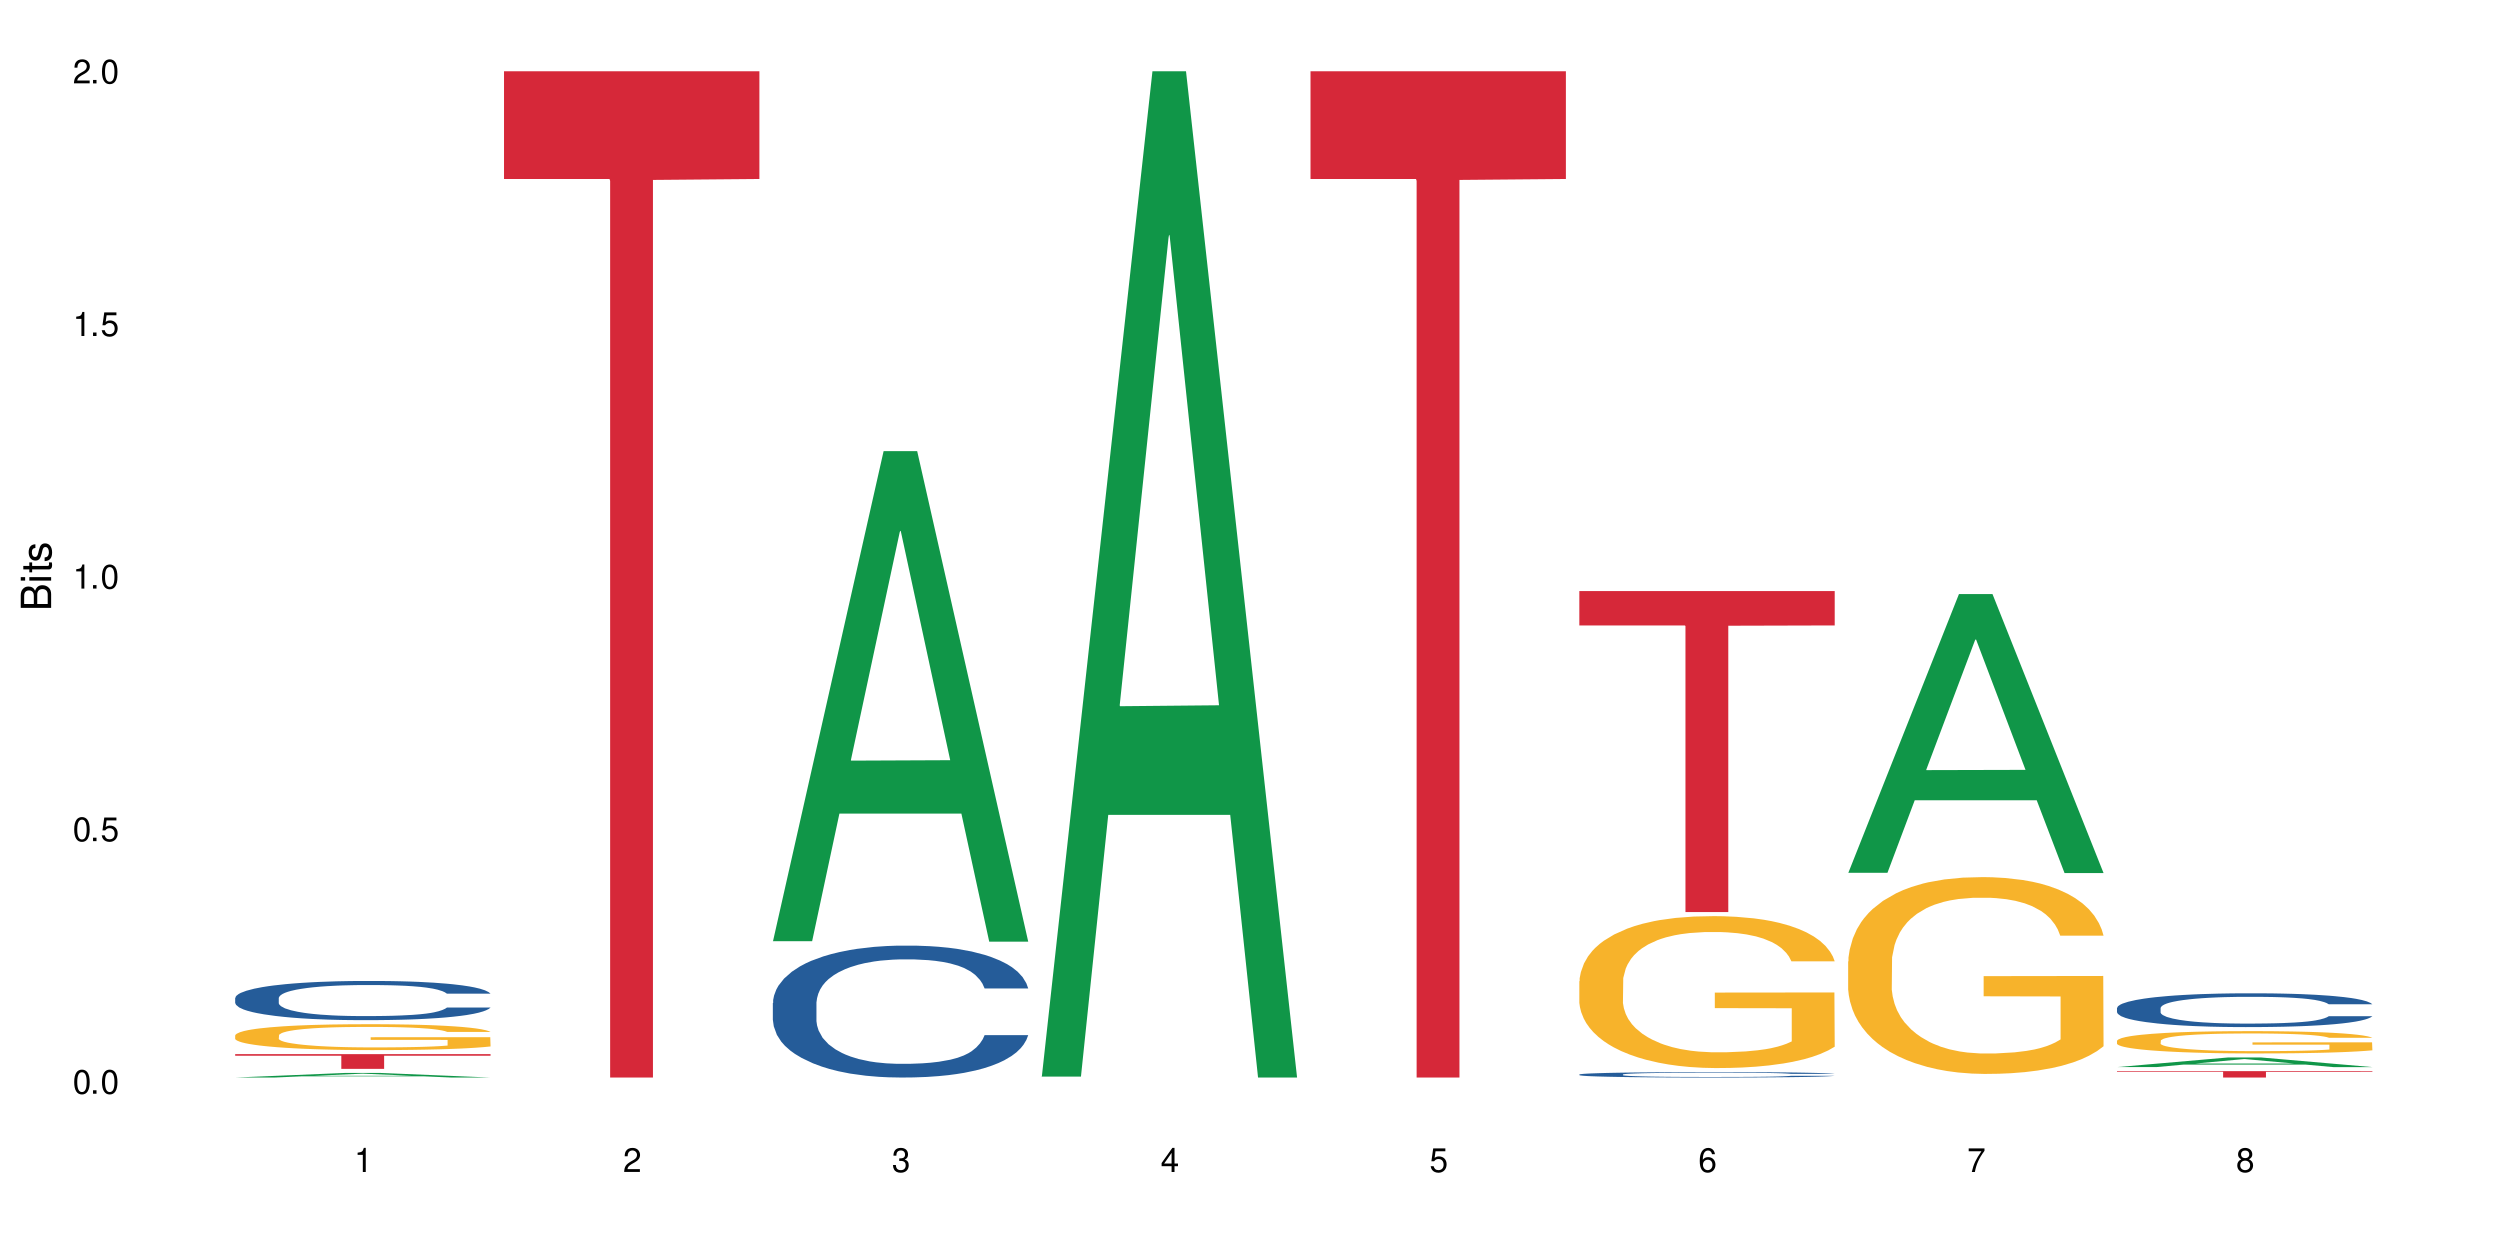 <?xml version="1.0" encoding="UTF-8"?>
<svg xmlns="http://www.w3.org/2000/svg" xmlns:xlink="http://www.w3.org/1999/xlink" width="720" height="360" viewBox="0 0 720 360">
<defs>
<g>
<g id="glyph-0-0">
</g>
<g id="glyph-0-1">
<path d="M 2.641 -6.938 C 2 -6.938 1.422 -6.656 1.078 -6.172 C 0.641 -5.562 0.406 -4.641 0.406 -3.359 C 0.406 -1.016 1.188 0.219 2.641 0.219 C 4.078 0.219 4.859 -1.016 4.859 -3.297 C 4.859 -4.641 4.656 -5.547 4.203 -6.172 C 3.844 -6.656 3.281 -6.938 2.641 -6.938 Z M 2.641 -6.188 C 3.547 -6.188 4 -5.25 4 -3.375 C 4 -1.406 3.562 -0.484 2.625 -0.484 C 1.734 -0.484 1.281 -1.438 1.281 -3.344 C 1.281 -5.25 1.734 -6.188 2.641 -6.188 Z M 2.641 -6.188 "/>
</g>
<g id="glyph-0-2">
<path d="M 1.828 -1 L 0.828 -1 L 0.828 0 L 1.828 0 Z M 1.828 -1 "/>
</g>
<g id="glyph-0-3">
<path d="M 4.562 -6.797 L 1.062 -6.797 L 0.547 -3.094 L 1.328 -3.094 C 1.719 -3.562 2.047 -3.734 2.578 -3.734 C 3.484 -3.734 4.062 -3.109 4.062 -2.094 C 4.062 -1.125 3.484 -0.531 2.578 -0.531 C 1.828 -0.531 1.375 -0.906 1.188 -1.672 L 0.328 -1.672 C 0.453 -1.109 0.547 -0.844 0.75 -0.594 C 1.125 -0.078 1.828 0.219 2.594 0.219 C 3.969 0.219 4.922 -0.781 4.922 -2.219 C 4.922 -3.562 4.031 -4.484 2.719 -4.484 C 2.25 -4.484 1.859 -4.359 1.469 -4.062 L 1.734 -5.969 L 4.562 -5.969 Z M 4.562 -6.797 "/>
</g>
<g id="glyph-0-4">
<path d="M 2.484 -4.938 L 2.484 0 L 3.328 0 L 3.328 -6.938 L 2.766 -6.938 C 2.469 -5.875 2.281 -5.734 0.984 -5.562 L 0.984 -4.938 Z M 2.484 -4.938 "/>
</g>
<g id="glyph-0-5">
<path d="M 4.859 -0.828 L 1.281 -0.828 C 1.359 -1.406 1.672 -1.781 2.5 -2.281 L 3.469 -2.828 C 4.406 -3.344 4.906 -4.062 4.906 -4.906 C 4.906 -5.484 4.672 -6.031 4.266 -6.406 C 3.859 -6.766 3.375 -6.938 2.719 -6.938 C 1.859 -6.938 1.219 -6.625 0.844 -6.031 C 0.609 -5.672 0.5 -5.234 0.484 -4.531 L 1.328 -4.531 C 1.359 -5.016 1.406 -5.281 1.531 -5.516 C 1.75 -5.938 2.188 -6.203 2.703 -6.203 C 3.469 -6.203 4.031 -5.641 4.031 -4.891 C 4.031 -4.344 3.719 -3.859 3.125 -3.516 L 2.234 -3 C 0.812 -2.172 0.406 -1.531 0.328 -0.016 L 4.859 -0.016 Z M 4.859 -0.828 "/>
</g>
<g id="glyph-0-6">
<path d="M 2.125 -3.188 L 2.578 -3.188 C 3.5 -3.188 3.984 -2.766 3.984 -1.922 C 3.984 -1.062 3.469 -0.531 2.594 -0.531 C 1.656 -0.531 1.203 -1 1.156 -2.016 L 0.312 -2.016 C 0.344 -1.453 0.438 -1.094 0.609 -0.781 C 0.953 -0.109 1.625 0.219 2.547 0.219 C 3.953 0.219 4.859 -0.625 4.859 -1.938 C 4.859 -2.828 4.516 -3.297 3.703 -3.594 C 4.344 -3.844 4.656 -4.328 4.656 -5.031 C 4.656 -6.219 3.875 -6.938 2.578 -6.938 C 1.203 -6.938 0.484 -6.172 0.453 -4.703 L 1.297 -4.703 C 1.312 -5.125 1.344 -5.359 1.453 -5.578 C 1.641 -5.969 2.062 -6.203 2.594 -6.203 C 3.344 -6.203 3.797 -5.75 3.797 -5 C 3.797 -4.516 3.609 -4.219 3.25 -4.047 C 3.016 -3.953 2.703 -3.922 2.125 -3.906 Z M 2.125 -3.188 "/>
</g>
<g id="glyph-0-7">
<path d="M 3.141 -1.672 L 3.141 0 L 3.984 0 L 3.984 -1.672 L 4.984 -1.672 L 4.984 -2.438 L 3.984 -2.438 L 3.984 -6.938 L 3.359 -6.938 L 0.266 -2.578 L 0.266 -1.672 Z M 3.141 -2.438 L 1 -2.438 L 3.141 -5.5 Z M 3.141 -2.438 "/>
</g>
<g id="glyph-0-8">
<path d="M 4.781 -5.125 C 4.609 -6.266 3.891 -6.938 2.844 -6.938 C 2.094 -6.938 1.422 -6.578 1.031 -5.953 C 0.594 -5.266 0.406 -4.422 0.406 -3.172 C 0.406 -2 0.578 -1.25 0.984 -0.641 C 1.359 -0.078 1.953 0.219 2.703 0.219 C 3.984 0.219 4.922 -0.75 4.922 -2.094 C 4.922 -3.375 4.062 -4.281 2.844 -4.281 C 2.172 -4.281 1.641 -4.031 1.281 -3.516 C 1.281 -5.234 1.828 -6.188 2.797 -6.188 C 3.391 -6.188 3.797 -5.797 3.938 -5.125 Z M 2.734 -3.531 C 3.547 -3.531 4.062 -2.953 4.062 -2.031 C 4.062 -1.156 3.484 -0.531 2.703 -0.531 C 1.922 -0.531 1.328 -1.188 1.328 -2.078 C 1.328 -2.938 1.906 -3.531 2.734 -3.531 Z M 2.734 -3.531 "/>
</g>
<g id="glyph-0-9">
<path d="M 4.984 -6.797 L 0.438 -6.797 L 0.438 -5.969 L 4.109 -5.969 C 2.5 -3.656 1.828 -2.234 1.328 0 L 2.219 0 C 2.594 -2.172 3.453 -4.047 4.984 -6.094 Z M 4.984 -6.797 "/>
</g>
<g id="glyph-0-10">
<path d="M 3.75 -3.656 C 4.469 -4.094 4.688 -4.438 4.688 -5.078 C 4.688 -6.172 3.844 -6.938 2.641 -6.938 C 1.438 -6.938 0.594 -6.172 0.594 -5.094 C 0.594 -4.438 0.812 -4.094 1.516 -3.656 C 0.734 -3.266 0.359 -2.703 0.359 -1.922 C 0.359 -0.656 1.281 0.219 2.641 0.219 C 3.984 0.219 4.922 -0.656 4.922 -1.922 C 4.922 -2.703 4.531 -3.266 3.75 -3.656 Z M 2.641 -6.188 C 3.359 -6.188 3.812 -5.75 3.812 -5.062 C 3.812 -4.406 3.344 -3.984 2.641 -3.984 C 1.922 -3.984 1.453 -4.406 1.453 -5.078 C 1.453 -5.75 1.922 -6.188 2.641 -6.188 Z M 2.641 -3.266 C 3.484 -3.266 4.062 -2.719 4.062 -1.906 C 4.062 -1.078 3.484 -0.531 2.625 -0.531 C 1.797 -0.531 1.219 -1.094 1.219 -1.906 C 1.219 -2.719 1.781 -3.266 2.641 -3.266 Z M 2.641 -3.266 "/>
</g>
<g id="glyph-1-0">
</g>
<g id="glyph-1-1">
<path d="M 0 -0.953 L 0 -4.891 C 0 -5.719 -0.234 -6.344 -0.734 -6.797 C -1.188 -7.234 -1.812 -7.469 -2.5 -7.469 C -3.547 -7.469 -4.188 -7 -4.625 -5.875 C -4.984 -6.688 -5.625 -7.094 -6.531 -7.094 C -7.172 -7.094 -7.734 -6.859 -8.141 -6.391 C -8.562 -5.922 -8.75 -5.344 -8.75 -4.5 L -8.75 -0.953 Z M -4.984 -2.062 L -7.766 -2.062 L -7.766 -4.219 C -7.766 -4.844 -7.688 -5.203 -7.453 -5.5 C -7.219 -5.812 -6.859 -5.969 -6.375 -5.969 C -5.891 -5.969 -5.531 -5.812 -5.297 -5.5 C -5.062 -5.203 -4.984 -4.844 -4.984 -4.219 Z M -0.984 -2.062 L -4 -2.062 L -4 -4.781 C -4 -5.766 -3.438 -6.359 -2.484 -6.359 C -1.547 -6.359 -0.984 -5.766 -0.984 -4.781 Z M -0.984 -2.062 "/>
</g>
<g id="glyph-1-2">
<path d="M -6.281 -1.797 L -6.281 -0.797 L 0 -0.797 L 0 -1.797 Z M -8.75 -1.797 L -8.75 -0.797 L -7.484 -0.797 L -7.484 -1.797 Z M -8.75 -1.797 "/>
</g>
<g id="glyph-1-3">
<path d="M -6.281 -3.047 L -6.281 -2.016 L -8.016 -2.016 L -8.016 -1.016 L -6.281 -1.016 L -6.281 -0.172 L -5.469 -0.172 L -5.469 -1.016 L -0.719 -1.016 C -0.078 -1.016 0.281 -1.453 0.281 -2.234 C 0.281 -2.5 0.25 -2.719 0.188 -3.047 L -0.641 -3.047 C -0.609 -2.906 -0.594 -2.766 -0.594 -2.562 C -0.594 -2.141 -0.719 -2.016 -1.156 -2.016 L -5.469 -2.016 L -5.469 -3.047 Z M -6.281 -3.047 "/>
</g>
<g id="glyph-1-4">
<path d="M -4.531 -5.25 C -5.766 -5.25 -6.469 -4.422 -6.469 -2.969 C -6.469 -1.516 -5.719 -0.562 -4.547 -0.562 C -3.562 -0.562 -3.094 -1.062 -2.734 -2.562 L -2.516 -3.484 C -2.344 -4.188 -2.094 -4.469 -1.641 -4.469 C -1.047 -4.469 -0.641 -3.875 -0.641 -3 C -0.641 -2.453 -0.797 -2 -1.062 -1.75 C -1.25 -1.594 -1.422 -1.531 -1.875 -1.469 L -1.875 -0.406 C -0.422 -0.453 0.281 -1.266 0.281 -2.922 C 0.281 -4.5 -0.5 -5.516 -1.719 -5.516 C -2.656 -5.516 -3.172 -4.984 -3.469 -3.734 L -3.703 -2.766 C -3.891 -1.953 -4.156 -1.609 -4.594 -1.609 C -5.188 -1.609 -5.547 -2.125 -5.547 -2.938 C -5.547 -3.75 -5.203 -4.172 -4.531 -4.203 Z M -4.531 -5.25 "/>
</g>
</g>
</defs>
<rect x="-72" y="-36" width="864" height="432" fill="rgb(100%, 100%, 100%)" fill-opacity="1"/>
<path fill-rule="nonzero" fill="rgb(6.275%, 58.824%, 28.235%)" fill-opacity="1" d="M 67.73 310.332 L 67.809 310.328 L 99.637 308.996 L 109.301 308.996 L 141.281 310.332 L 130.047 310.332 L 122.031 309.984 L 86.906 309.984 L 79.047 310.332 L 67.73 310.332 L 90.285 309.84 L 118.809 309.84 L 104.586 309.215 L 104.43 309.215 L 104.27 309.219 L 90.207 309.84 L 90.285 309.84 Z M 67.73 310.332 "/>
<path fill-rule="nonzero" fill="rgb(14.51%, 36.078%, 60%)" fill-opacity="1" d="M 67.73 287.43 L 67.82 287.418 L 67.82 287.172 L 68.09 286.781 L 68.719 286.285 L 69.344 285.945 L 70.961 285.336 L 73.203 284.746 L 75.535 284.293 L 77.238 284.027 L 78.766 283.82 L 82.262 283.438 L 84.504 283.242 L 86.926 283.066 L 89.887 282.891 L 92.039 282.789 L 96.883 282.621 L 100.469 282.551 L 103.25 282.52 L 109.262 282.52 L 112.848 282.559 L 115.449 282.613 L 118.32 282.695 L 120.742 282.789 L 124.957 283.016 L 128.727 283.305 L 130.43 283.469 L 133.121 283.789 L 135.184 284.098 L 136.617 284.367 L 138.234 284.746 L 139.668 285.211 L 140.746 285.738 L 141.281 286.184 L 128.727 286.184 L 128.098 285.77 L 127.379 285.449 L 126.035 285.027 L 124.688 284.727 L 122.805 284.43 L 121.102 284.23 L 118.77 284.035 L 116.707 283.91 L 114.555 283.82 L 112.488 283.758 L 108.543 283.695 L 103.969 283.695 L 102.266 283.715 L 98.766 283.797 L 96.883 283.871 L 94.191 284.016 L 92.309 284.148 L 90.066 284.355 L 88.539 284.531 L 86.656 284.801 L 85.312 285.035 L 83.785 285.379 L 82.891 285.637 L 82.082 285.926 L 81.363 286.266 L 80.828 286.625 L 80.469 287.008 L 80.289 287.379 L 80.289 288.977 L 80.469 289.348 L 80.918 289.781 L 82.082 290.41 L 83.785 290.957 L 85.762 291.391 L 87.645 291.703 L 88.719 291.848 L 90.156 292.012 L 92.398 292.219 L 95.629 292.422 L 97.512 292.508 L 100.383 292.59 L 103.34 292.629 L 107.289 292.629 L 110.785 292.59 L 113.117 292.539 L 115.539 292.453 L 118.859 292.281 L 120.922 292.113 L 122.715 291.918 L 124.062 291.723 L 124.957 291.559 L 126.305 291.238 L 127.379 290.887 L 128.188 290.523 L 128.727 290.176 L 141.281 290.176 L 140.746 290.586 L 139.938 290.988 L 139.129 291.289 L 137.875 291.648 L 136.441 291.969 L 134.375 292.332 L 132.672 292.566 L 130.43 292.824 L 128.367 293.023 L 126.125 293.199 L 122.805 293.402 L 120.652 293.508 L 118.32 293.602 L 115.539 293.684 L 112.043 293.754 L 108.273 293.797 L 104.777 293.805 L 101.008 293.785 L 98.227 293.746 L 94.551 293.652 L 89.977 293.465 L 86.656 293.27 L 84.055 293.074 L 81.812 292.867 L 79.301 292.59 L 76.074 292.137 L 74.098 291.785 L 72.754 291.496 L 71.23 291.094 L 70.152 290.73 L 68.898 290.152 L 68 289.422 L 67.73 288.855 Z M 67.73 287.43 "/>
<path fill-rule="nonzero" fill="rgb(96.863%, 70.196%, 16.863%)" fill-opacity="1" d="M 67.73 298.164 L 67.82 298.156 L 67.82 298.02 L 68.18 297.715 L 69.078 297.293 L 70.242 296.945 L 71.5 296.672 L 72.305 296.531 L 73.652 296.324 L 74.816 296.176 L 77.777 295.871 L 81.543 295.582 L 83.609 295.461 L 85.941 295.344 L 89.258 295.215 L 90.785 295.168 L 95.449 295.059 L 100.738 294.992 L 106.57 294.969 L 109.262 294.977 L 112.938 295.004 L 117.961 295.078 L 120.832 295.148 L 123.074 295.215 L 125.406 295.305 L 128.277 295.441 L 130.969 295.605 L 133.121 295.766 L 135.273 295.973 L 137.066 296.188 L 138.594 296.426 L 139.938 296.715 L 140.746 296.953 L 141.281 297.191 L 128.816 297.191 L 128.098 296.953 L 127.289 296.77 L 125.945 296.543 L 124.598 296.379 L 123.254 296.25 L 120.742 296.074 L 118.59 295.965 L 115.898 295.871 L 113.297 295.809 L 110.336 295.766 L 108.543 295.754 L 103.789 295.754 L 99.484 295.801 L 96.973 295.855 L 95.18 295.91 L 92.668 296.012 L 91.141 296.094 L 90.246 296.148 L 87.555 296.359 L 85.762 296.551 L 84.773 296.68 L 83.52 296.883 L 82.621 297.066 L 81.633 297.34 L 81.098 297.543 L 80.379 298.008 L 80.289 299.234 L 80.559 299.492 L 81.098 299.773 L 81.812 300.016 L 82.891 300.277 L 83.965 300.473 L 85.852 300.738 L 87.465 300.918 L 88.719 301.031 L 91.141 301.215 L 92.129 301.277 L 94.461 301.398 L 96.883 301.496 L 99.844 301.578 L 102.086 301.617 L 105.672 301.652 L 110.246 301.652 L 115.629 301.609 L 119.039 301.555 L 121.371 301.5 L 122.895 301.453 L 124.777 301.379 L 126.125 301.312 L 127.379 301.234 L 128.906 301.121 L 128.906 299.492 L 106.75 299.484 L 106.75 298.723 L 141.195 298.715 L 141.281 301.379 L 139.398 301.562 L 137.066 301.738 L 134.824 301.875 L 132.492 301.992 L 129.176 302.121 L 126.484 302.203 L 122.355 302.297 L 118.59 302.359 L 114.645 302.402 L 111.145 302.422 L 107.02 302.43 L 103.34 302.414 L 99.395 302.375 L 96.254 302.32 L 93.383 302.25 L 90.516 302.164 L 86.926 302.02 L 84.594 301.902 L 82.172 301.762 L 79.75 301.59 L 77.598 301.406 L 76.164 301.262 L 74.727 301.102 L 73.203 300.895 L 71.766 300.664 L 70.691 300.453 L 69.703 300.215 L 68.988 299.988 L 68.27 299.684 L 67.91 299.438 L 67.73 299.227 Z M 67.73 298.164 "/>
<path fill-rule="nonzero" fill="rgb(83.922%, 15.686%, 22.353%)" fill-opacity="1" d="M 67.73 303.594 L 141.281 303.594 L 141.281 304.047 L 110.629 304.051 L 110.629 307.832 L 98.297 307.832 L 98.297 304.055 L 98.117 304.047 L 67.73 304.047 Z M 67.73 303.594 "/>
<path fill-rule="nonzero" fill="rgb(83.922%, 15.686%, 22.353%)" fill-opacity="1" d="M 145.156 20.527 L 218.707 20.527 L 218.707 51.547 L 188.051 51.82 L 188.051 310.332 L 175.719 310.332 L 175.719 52.094 L 175.539 51.547 L 145.156 51.547 Z M 145.156 20.527 "/>
<path fill-rule="nonzero" fill="rgb(6.275%, 58.824%, 28.235%)" fill-opacity="1" d="M 222.578 271.062 L 222.656 270.93 L 254.48 129.926 L 264.148 129.926 L 296.129 271.195 L 284.895 271.195 L 276.879 234.32 L 241.75 234.32 L 233.895 271.062 L 222.578 271.062 L 245.129 219.062 L 273.656 218.934 L 259.434 153.008 L 259.273 152.875 L 259.117 153.273 L 245.051 218.934 L 245.129 219.062 Z M 222.578 271.062 "/>
<path fill-rule="nonzero" fill="rgb(14.51%, 36.078%, 60%)" fill-opacity="1" d="M 222.578 288.879 L 222.668 288.848 L 222.668 288.012 L 222.938 286.695 L 223.562 285.027 L 224.191 283.883 L 225.809 281.832 L 228.051 279.855 L 230.383 278.328 L 232.086 277.426 L 233.609 276.73 L 237.109 275.445 L 239.352 274.789 L 241.773 274.199 L 244.734 273.605 L 246.887 273.262 L 251.73 272.703 L 255.316 272.461 L 258.098 272.359 L 264.109 272.359 L 267.695 272.496 L 270.297 272.672 L 273.168 272.949 L 275.59 273.262 L 279.805 274.023 L 283.57 274.996 L 285.277 275.551 L 287.969 276.629 L 290.031 277.668 L 291.465 278.57 L 293.082 279.855 L 294.516 281.418 L 295.59 283.188 L 296.129 284.68 L 283.57 284.68 L 282.945 283.293 L 282.227 282.215 L 280.883 280.793 L 279.535 279.785 L 277.652 278.781 L 275.949 278.121 L 273.617 277.461 L 271.551 277.043 L 269.398 276.73 L 267.336 276.523 L 263.391 276.316 L 258.816 276.316 L 257.109 276.383 L 253.613 276.66 L 251.73 276.906 L 249.039 277.391 L 247.156 277.844 L 244.914 278.535 L 243.387 279.125 L 241.504 280.027 L 240.16 280.828 L 238.633 281.973 L 237.738 282.84 L 236.93 283.812 L 236.211 284.957 L 235.672 286.172 L 235.316 287.457 L 235.137 288.707 L 235.137 294.086 L 235.316 295.336 L 235.762 296.793 L 236.93 298.914 L 238.633 300.754 L 240.605 302.211 L 242.492 303.25 L 243.566 303.738 L 245.004 304.293 L 247.246 304.988 L 250.473 305.68 L 252.355 305.957 L 255.227 306.238 L 258.188 306.375 L 262.133 306.375 L 265.633 306.238 L 267.965 306.062 L 270.387 305.785 L 273.707 305.195 L 275.77 304.641 L 277.562 303.98 L 278.906 303.32 L 279.805 302.766 L 281.148 301.688 L 282.227 300.508 L 283.035 299.293 L 283.57 298.113 L 296.129 298.113 L 295.59 299.504 L 294.785 300.855 L 293.977 301.863 L 292.723 303.078 L 291.285 304.152 L 289.223 305.367 L 287.52 306.168 L 285.277 307.035 L 283.215 307.695 L 280.973 308.285 L 277.652 308.98 L 275.5 309.324 L 273.168 309.637 L 270.387 309.914 L 266.887 310.16 L 263.121 310.297 L 259.621 310.332 L 255.855 310.262 L 253.074 310.125 L 249.398 309.812 L 244.824 309.188 L 241.504 308.527 L 238.902 307.867 L 236.66 307.172 L 234.148 306.238 L 230.918 304.711 L 228.945 303.527 L 227.602 302.559 L 226.074 301.203 L 225 299.988 L 223.742 298.043 L 222.848 295.578 L 222.578 293.672 Z M 222.578 288.879 "/>
<path fill-rule="nonzero" fill="rgb(6.275%, 58.824%, 28.235%)" fill-opacity="1" d="M 300 310.059 L 300.078 309.789 L 331.906 20.527 L 341.57 20.527 L 373.555 310.332 L 362.316 310.332 L 354.301 234.684 L 319.176 234.684 L 311.316 310.059 L 300 310.059 L 322.555 203.391 L 351.078 203.117 L 336.855 67.875 L 336.699 67.602 L 336.543 68.418 L 322.477 203.117 L 322.555 203.391 Z M 300 310.059 "/>
<path fill-rule="nonzero" fill="rgb(83.922%, 15.686%, 22.353%)" fill-opacity="1" d="M 377.426 20.527 L 450.977 20.527 L 450.977 51.547 L 420.324 51.82 L 420.324 310.332 L 407.988 310.332 L 407.988 52.094 L 407.809 51.547 L 377.426 51.547 Z M 377.426 20.527 "/>
<path fill-rule="nonzero" fill="rgb(14.51%, 36.078%, 60%)" fill-opacity="1" d="M 454.848 309.449 L 454.938 309.445 L 454.938 309.414 L 455.207 309.359 L 455.836 309.289 L 456.461 309.242 L 458.078 309.156 L 460.32 309.078 L 462.652 309.012 L 464.355 308.977 L 465.879 308.949 L 469.379 308.895 L 471.621 308.867 L 474.043 308.844 L 477.004 308.82 L 479.156 308.805 L 484 308.781 L 487.586 308.773 L 490.367 308.766 L 496.379 308.766 L 499.965 308.773 L 502.566 308.781 L 505.438 308.793 L 507.859 308.805 L 512.074 308.836 L 515.844 308.875 L 517.547 308.898 L 520.238 308.945 L 522.301 308.988 L 523.734 309.023 L 525.352 309.078 L 526.785 309.141 L 527.863 309.215 L 528.398 309.273 L 515.844 309.273 L 515.215 309.219 L 514.496 309.172 L 513.152 309.113 L 511.805 309.074 L 509.922 309.031 L 508.219 309.004 L 505.887 308.977 L 503.824 308.961 L 501.672 308.949 L 499.605 308.938 L 495.66 308.93 L 491.086 308.93 L 489.383 308.934 L 485.883 308.945 L 484 308.953 L 481.309 308.977 L 479.426 308.992 L 477.184 309.023 L 475.656 309.047 L 473.773 309.082 L 472.43 309.117 L 470.902 309.164 L 470.008 309.199 L 469.199 309.238 L 468.48 309.285 L 467.945 309.336 L 467.586 309.391 L 467.406 309.441 L 467.406 309.664 L 467.586 309.715 L 468.035 309.773 L 469.199 309.863 L 470.902 309.938 L 472.879 309.996 L 474.762 310.039 L 475.836 310.062 L 477.273 310.082 L 479.516 310.113 L 482.742 310.141 L 484.629 310.152 L 487.496 310.164 L 490.457 310.168 L 494.406 310.168 L 497.902 310.164 L 500.234 310.156 L 502.656 310.145 L 505.977 310.121 L 508.039 310.098 L 509.832 310.07 L 511.18 310.043 L 512.074 310.02 L 513.422 309.977 L 514.496 309.926 L 515.305 309.879 L 515.844 309.828 L 528.398 309.828 L 527.863 309.887 L 527.055 309.941 L 526.246 309.984 L 524.992 310.035 L 523.555 310.078 L 521.492 310.129 L 519.789 310.16 L 517.547 310.195 L 515.484 310.223 L 513.242 310.246 L 509.922 310.277 L 507.77 310.289 L 505.438 310.305 L 502.656 310.316 L 499.16 310.324 L 495.391 310.332 L 491.895 310.332 L 488.125 310.328 L 485.344 310.324 L 481.668 310.312 L 477.094 310.285 L 473.773 310.258 L 471.172 310.23 L 468.93 310.203 L 466.418 310.164 L 463.191 310.102 L 461.215 310.051 L 459.871 310.012 L 458.348 309.957 L 457.27 309.906 L 456.016 309.824 L 455.117 309.723 L 454.848 309.645 Z M 454.848 309.449 "/>
<path fill-rule="nonzero" fill="rgb(96.863%, 70.196%, 16.863%)" fill-opacity="1" d="M 454.848 282.586 L 454.938 282.547 L 454.938 281.746 L 455.297 279.949 L 456.191 277.473 L 457.359 275.434 L 458.613 273.836 L 459.422 272.996 L 460.77 271.797 L 461.934 270.918 L 464.895 269.121 L 468.66 267.441 L 470.723 266.723 L 473.055 266.043 L 476.375 265.285 L 477.898 265.004 L 482.562 264.363 L 487.855 263.965 L 493.688 263.844 L 496.379 263.883 L 500.055 264.043 L 505.078 264.484 L 507.949 264.883 L 510.191 265.285 L 512.523 265.805 L 515.395 266.602 L 518.086 267.562 L 520.238 268.52 L 522.391 269.719 L 524.184 270.996 L 525.711 272.398 L 527.055 274.074 L 527.863 275.473 L 528.398 276.871 L 515.934 276.871 L 515.215 275.473 L 514.406 274.395 L 513.062 273.074 L 511.715 272.117 L 510.371 271.359 L 507.859 270.32 L 505.707 269.68 L 503.016 269.121 L 500.414 268.762 L 497.453 268.52 L 495.66 268.441 L 490.906 268.441 L 486.602 268.719 L 484.09 269.039 L 482.297 269.359 L 479.785 269.957 L 478.258 270.438 L 477.363 270.758 L 474.672 271.996 L 472.879 273.117 L 471.891 273.875 L 470.633 275.074 L 469.738 276.152 L 468.75 277.75 L 468.211 278.949 L 467.496 281.668 L 467.406 288.859 L 467.676 290.379 L 468.211 292.02 L 468.93 293.457 L 470.008 294.977 L 471.082 296.133 L 472.965 297.691 L 474.582 298.73 L 475.836 299.41 L 478.258 300.492 L 479.246 300.852 L 481.578 301.57 L 484 302.129 L 486.961 302.609 L 489.203 302.848 L 492.789 303.047 L 497.363 303.047 L 502.746 302.809 L 506.156 302.488 L 508.488 302.168 L 510.012 301.891 L 511.895 301.449 L 513.242 301.051 L 514.496 300.609 L 516.023 299.93 L 516.023 290.379 L 493.867 290.34 L 493.867 285.863 L 528.309 285.824 L 528.398 301.449 L 526.516 302.527 L 524.184 303.566 L 521.941 304.367 L 519.609 305.047 L 516.289 305.805 L 513.602 306.285 L 509.473 306.844 L 505.707 307.203 L 501.758 307.445 L 498.262 307.562 L 494.137 307.605 L 490.457 307.523 L 486.512 307.285 L 483.371 306.965 L 480.5 306.566 L 477.633 306.047 L 474.043 305.207 L 471.711 304.527 L 469.289 303.688 L 466.867 302.688 L 464.715 301.609 L 463.281 300.77 L 461.844 299.812 L 460.32 298.613 L 458.883 297.254 L 457.809 296.016 L 456.82 294.617 L 456.102 293.297 L 455.387 291.5 L 455.027 290.059 L 454.848 288.82 Z M 454.848 282.586 "/>
<path fill-rule="nonzero" fill="rgb(83.922%, 15.686%, 22.353%)" fill-opacity="1" d="M 454.848 170.227 L 528.398 170.227 L 528.398 180.125 L 497.746 180.211 L 497.746 262.68 L 485.414 262.68 L 485.414 180.297 L 485.234 180.125 L 454.848 180.125 Z M 454.848 170.227 "/>
<path fill-rule="nonzero" fill="rgb(6.275%, 58.824%, 28.235%)" fill-opacity="1" d="M 532.27 251.367 L 532.352 251.293 L 564.176 171.098 L 573.84 171.098 L 605.824 251.441 L 594.586 251.441 L 586.57 230.469 L 551.445 230.469 L 543.586 251.367 L 532.27 251.367 L 554.824 221.793 L 583.348 221.719 L 569.125 184.227 L 568.969 184.148 L 568.812 184.375 L 554.746 221.719 L 554.824 221.793 Z M 532.27 251.367 "/>
<path fill-rule="nonzero" fill="rgb(96.863%, 70.196%, 16.863%)" fill-opacity="1" d="M 532.27 276.887 L 532.359 276.832 L 532.359 275.797 L 532.719 273.469 L 533.617 270.258 L 534.781 267.617 L 536.039 265.547 L 536.844 264.461 L 538.191 262.906 L 539.355 261.77 L 542.316 259.438 L 546.086 257.266 L 548.148 256.332 L 550.48 255.453 L 553.797 254.469 L 555.324 254.105 L 559.988 253.277 L 565.281 252.762 L 571.109 252.605 L 573.801 252.656 L 577.48 252.863 L 582.5 253.434 L 585.371 253.953 L 587.613 254.469 L 589.945 255.145 L 592.816 256.18 L 595.508 257.422 L 597.66 258.664 L 599.812 260.215 L 601.609 261.871 L 603.133 263.684 L 604.477 265.859 L 605.285 267.672 L 605.824 269.48 L 593.355 269.48 L 592.637 267.672 L 591.832 266.273 L 590.484 264.562 L 589.141 263.32 L 587.793 262.34 L 585.281 260.992 L 583.129 260.164 L 580.438 259.438 L 577.836 258.973 L 574.879 258.664 L 573.082 258.559 L 568.328 258.559 L 564.023 258.922 L 561.512 259.336 L 559.719 259.75 L 557.207 260.527 L 555.684 261.148 L 554.785 261.562 L 552.094 263.168 L 550.301 264.617 L 549.312 265.602 L 548.059 267.152 L 547.16 268.551 L 546.176 270.621 L 545.637 272.176 L 544.918 275.695 L 544.828 285.012 L 545.098 286.98 L 545.637 289.102 L 546.355 290.965 L 547.43 292.934 L 548.508 294.434 L 550.391 296.453 L 552.004 297.801 L 553.262 298.68 L 555.684 300.078 L 556.668 300.543 L 559 301.473 L 561.422 302.199 L 564.383 302.82 L 566.625 303.133 L 570.215 303.391 L 574.789 303.391 L 580.168 303.078 L 583.578 302.664 L 585.91 302.25 L 587.434 301.887 L 589.32 301.32 L 590.664 300.801 L 591.922 300.23 L 593.445 299.352 L 593.445 286.98 L 571.289 286.93 L 571.289 281.129 L 605.734 281.078 L 605.824 301.32 L 603.941 302.719 L 601.609 304.062 L 599.363 305.098 L 597.031 305.977 L 593.715 306.961 L 591.023 307.582 L 586.898 308.309 L 583.129 308.773 L 579.184 309.086 L 575.684 309.238 L 571.559 309.293 L 567.883 309.188 L 563.934 308.879 L 560.797 308.465 L 557.926 307.945 L 555.055 307.273 L 551.465 306.184 L 549.133 305.305 L 546.711 304.219 L 544.289 302.926 L 542.137 301.527 L 540.703 300.438 L 539.266 299.195 L 537.742 297.645 L 536.309 295.883 L 535.23 294.277 L 534.246 292.469 L 533.527 290.758 L 532.809 288.43 L 532.449 286.566 L 532.27 284.961 Z M 532.27 276.887 "/>
<path fill-rule="nonzero" fill="rgb(6.275%, 58.824%, 28.235%)" fill-opacity="1" d="M 609.695 307.324 L 609.773 307.32 L 641.598 304.559 L 651.266 304.559 L 683.246 307.328 L 672.008 307.328 L 663.996 306.605 L 628.867 306.605 L 621.012 307.324 L 609.695 307.324 L 632.246 306.305 L 660.773 306.301 L 646.551 305.012 L 646.391 305.008 L 646.234 305.016 L 632.168 306.301 L 632.246 306.305 Z M 609.695 307.324 "/>
<path fill-rule="nonzero" fill="rgb(14.51%, 36.078%, 60%)" fill-opacity="1" d="M 609.695 290.309 L 609.785 290.301 L 609.785 290.086 L 610.055 289.746 L 610.68 289.32 L 611.309 289.027 L 612.922 288.504 L 615.164 287.996 L 617.5 287.605 L 619.203 287.375 L 620.727 287.195 L 624.227 286.867 L 626.469 286.695 L 628.891 286.547 L 631.852 286.395 L 634.004 286.305 L 638.848 286.164 L 642.434 286.102 L 645.215 286.074 L 651.223 286.074 L 654.812 286.109 L 657.414 286.156 L 660.285 286.227 L 662.707 286.305 L 666.922 286.5 L 670.688 286.75 L 672.395 286.895 L 675.086 287.168 L 677.148 287.434 L 678.582 287.668 L 680.195 287.996 L 681.633 288.395 L 682.707 288.848 L 683.246 289.23 L 670.688 289.23 L 670.062 288.875 L 669.344 288.602 L 667.996 288.234 L 666.652 287.977 L 664.77 287.719 L 663.066 287.551 L 660.734 287.383 L 658.668 287.273 L 656.516 287.195 L 654.453 287.141 L 650.508 287.09 L 645.934 287.09 L 644.227 287.105 L 640.73 287.176 L 638.848 287.238 L 636.156 287.363 L 634.273 287.48 L 632.027 287.656 L 630.504 287.809 L 628.621 288.039 L 627.273 288.246 L 625.75 288.539 L 624.852 288.762 L 624.047 289.008 L 623.328 289.305 L 622.789 289.613 L 622.43 289.945 L 622.254 290.262 L 622.254 291.641 L 622.43 291.961 L 622.879 292.336 L 624.047 292.879 L 625.75 293.348 L 627.723 293.723 L 629.605 293.988 L 630.684 294.113 L 632.117 294.258 L 634.363 294.434 L 637.59 294.613 L 639.473 294.684 L 642.344 294.754 L 645.305 294.789 L 649.25 294.789 L 652.75 294.754 L 655.082 294.711 L 657.504 294.641 L 660.82 294.488 L 662.887 294.344 L 664.68 294.176 L 666.023 294.008 L 666.922 293.867 L 668.266 293.59 L 669.344 293.289 L 670.152 292.977 L 670.688 292.672 L 683.246 292.672 L 682.707 293.031 L 681.902 293.375 L 681.094 293.633 L 679.84 293.945 L 678.402 294.223 L 676.34 294.531 L 674.637 294.738 L 672.395 294.961 L 670.332 295.129 L 668.086 295.281 L 664.77 295.457 L 662.617 295.547 L 660.285 295.625 L 657.504 295.699 L 654.004 295.758 L 650.238 295.797 L 646.738 295.805 L 642.973 295.785 L 640.191 295.75 L 636.516 295.672 L 631.941 295.512 L 628.621 295.34 L 626.02 295.172 L 623.777 294.996 L 621.266 294.754 L 618.035 294.363 L 616.062 294.062 L 614.719 293.812 L 613.191 293.465 L 612.117 293.152 L 610.859 292.656 L 609.965 292.023 L 609.695 291.535 Z M 609.695 290.309 "/>
<path fill-rule="nonzero" fill="rgb(96.863%, 70.196%, 16.863%)" fill-opacity="1" d="M 609.695 299.719 L 609.785 299.715 L 609.785 299.598 L 610.145 299.332 L 611.039 298.969 L 612.207 298.672 L 613.461 298.434 L 614.27 298.312 L 615.613 298.137 L 616.781 298.008 L 619.742 297.742 L 623.508 297.496 L 625.57 297.391 L 627.902 297.289 L 631.223 297.18 L 632.746 297.137 L 637.41 297.043 L 642.703 296.984 L 648.535 296.969 L 651.223 296.973 L 654.902 296.996 L 659.926 297.062 L 662.797 297.121 L 665.039 297.18 L 667.371 297.254 L 670.242 297.371 L 672.93 297.516 L 675.086 297.656 L 677.238 297.832 L 679.031 298.02 L 680.555 298.223 L 681.902 298.469 L 682.707 298.676 L 683.246 298.883 L 670.777 298.883 L 670.062 298.676 L 669.254 298.516 L 667.91 298.324 L 666.562 298.184 L 665.219 298.07 L 662.707 297.918 L 660.555 297.824 L 657.863 297.742 L 655.262 297.691 L 652.301 297.656 L 650.508 297.645 L 645.754 297.645 L 641.449 297.684 L 638.938 297.73 L 637.141 297.777 L 634.629 297.867 L 633.105 297.938 L 632.207 297.984 L 629.52 298.164 L 627.723 298.328 L 626.738 298.441 L 625.48 298.617 L 624.586 298.777 L 623.598 299.012 L 623.059 299.188 L 622.344 299.586 L 622.254 300.641 L 622.52 300.863 L 623.059 301.105 L 623.777 301.316 L 624.852 301.539 L 625.93 301.711 L 627.812 301.938 L 629.43 302.09 L 630.684 302.191 L 633.105 302.348 L 634.094 302.402 L 636.426 302.508 L 638.848 302.59 L 641.805 302.66 L 644.047 302.695 L 647.637 302.727 L 652.211 302.727 L 657.594 302.691 L 661 302.645 L 663.332 302.598 L 664.859 302.555 L 666.742 302.492 L 668.086 302.434 L 669.344 302.367 L 670.867 302.266 L 670.867 300.863 L 648.715 300.859 L 648.715 300.203 L 683.156 300.195 L 683.246 302.492 L 681.363 302.648 L 679.031 302.801 L 676.789 302.918 L 674.457 303.02 L 671.137 303.129 L 668.445 303.199 L 664.32 303.281 L 660.555 303.336 L 656.605 303.371 L 653.109 303.387 L 648.98 303.395 L 645.305 303.383 L 641.359 303.348 L 638.219 303.301 L 635.348 303.242 L 632.477 303.164 L 628.891 303.043 L 626.559 302.941 L 624.137 302.82 L 621.715 302.672 L 619.562 302.516 L 618.125 302.391 L 616.691 302.25 L 615.164 302.074 L 613.73 301.875 L 612.656 301.691 L 611.668 301.488 L 610.949 301.293 L 610.234 301.027 L 609.875 300.816 L 609.695 300.637 Z M 609.695 299.719 "/>
<path fill-rule="nonzero" fill="rgb(83.922%, 15.686%, 22.353%)" fill-opacity="1" d="M 609.695 308.492 L 683.246 308.492 L 683.246 308.688 L 652.594 308.691 L 652.594 310.332 L 640.258 310.332 L 640.258 308.691 L 640.082 308.688 L 609.695 308.688 Z M 609.695 308.492 "/>
<g fill="rgb(0%, 0%, 0%)" fill-opacity="1">
<use xlink:href="#glyph-0-1" x="20.965" y="314.993"/>
<use xlink:href="#glyph-0-2" x="25.965" y="314.993"/>
<use xlink:href="#glyph-0-1" x="28.965" y="314.993"/>
</g>
<g fill="rgb(0%, 0%, 0%)" fill-opacity="1">
<use xlink:href="#glyph-0-1" x="20.965" y="242.251"/>
<use xlink:href="#glyph-0-2" x="25.965" y="242.251"/>
<use xlink:href="#glyph-0-3" x="28.965" y="242.251"/>
</g>
<g fill="rgb(0%, 0%, 0%)" fill-opacity="1">
<use xlink:href="#glyph-0-4" x="20.965" y="169.509"/>
<use xlink:href="#glyph-0-2" x="25.965" y="169.509"/>
<use xlink:href="#glyph-0-1" x="28.965" y="169.509"/>
</g>
<g fill="rgb(0%, 0%, 0%)" fill-opacity="1">
<use xlink:href="#glyph-0-4" x="20.965" y="96.767"/>
<use xlink:href="#glyph-0-2" x="25.965" y="96.767"/>
<use xlink:href="#glyph-0-3" x="28.965" y="96.767"/>
</g>
<g fill="rgb(0%, 0%, 0%)" fill-opacity="1">
<use xlink:href="#glyph-0-5" x="20.965" y="24.024"/>
<use xlink:href="#glyph-0-2" x="25.965" y="24.024"/>
<use xlink:href="#glyph-0-1" x="28.965" y="24.024"/>
</g>
<g fill="rgb(0%, 0%, 0%)" fill-opacity="1">
<use xlink:href="#glyph-0-4" x="102.008" y="337.532"/>
</g>
<g fill="rgb(0%, 0%, 0%)" fill-opacity="1">
<use xlink:href="#glyph-0-5" x="179.43" y="337.532"/>
</g>
<g fill="rgb(0%, 0%, 0%)" fill-opacity="1">
<use xlink:href="#glyph-0-6" x="256.855" y="337.532"/>
</g>
<g fill="rgb(0%, 0%, 0%)" fill-opacity="1">
<use xlink:href="#glyph-0-7" x="334.277" y="337.532"/>
</g>
<g fill="rgb(0%, 0%, 0%)" fill-opacity="1">
<use xlink:href="#glyph-0-3" x="411.699" y="337.532"/>
</g>
<g fill="rgb(0%, 0%, 0%)" fill-opacity="1">
<use xlink:href="#glyph-0-8" x="489.125" y="337.532"/>
</g>
<g fill="rgb(0%, 0%, 0%)" fill-opacity="1">
<use xlink:href="#glyph-0-9" x="566.547" y="337.532"/>
</g>
<g fill="rgb(0%, 0%, 0%)" fill-opacity="1">
<use xlink:href="#glyph-0-10" x="643.969" y="337.532"/>
</g>
<g fill="rgb(0%, 0%, 0%)" fill-opacity="1">
<use xlink:href="#glyph-1-1" x="14.725" y="176.012"/>
<use xlink:href="#glyph-1-2" x="14.725" y="168.012"/>
<use xlink:href="#glyph-1-3" x="14.725" y="165.012"/>
<use xlink:href="#glyph-1-4" x="14.725" y="162.012"/>
</g>
</svg>
